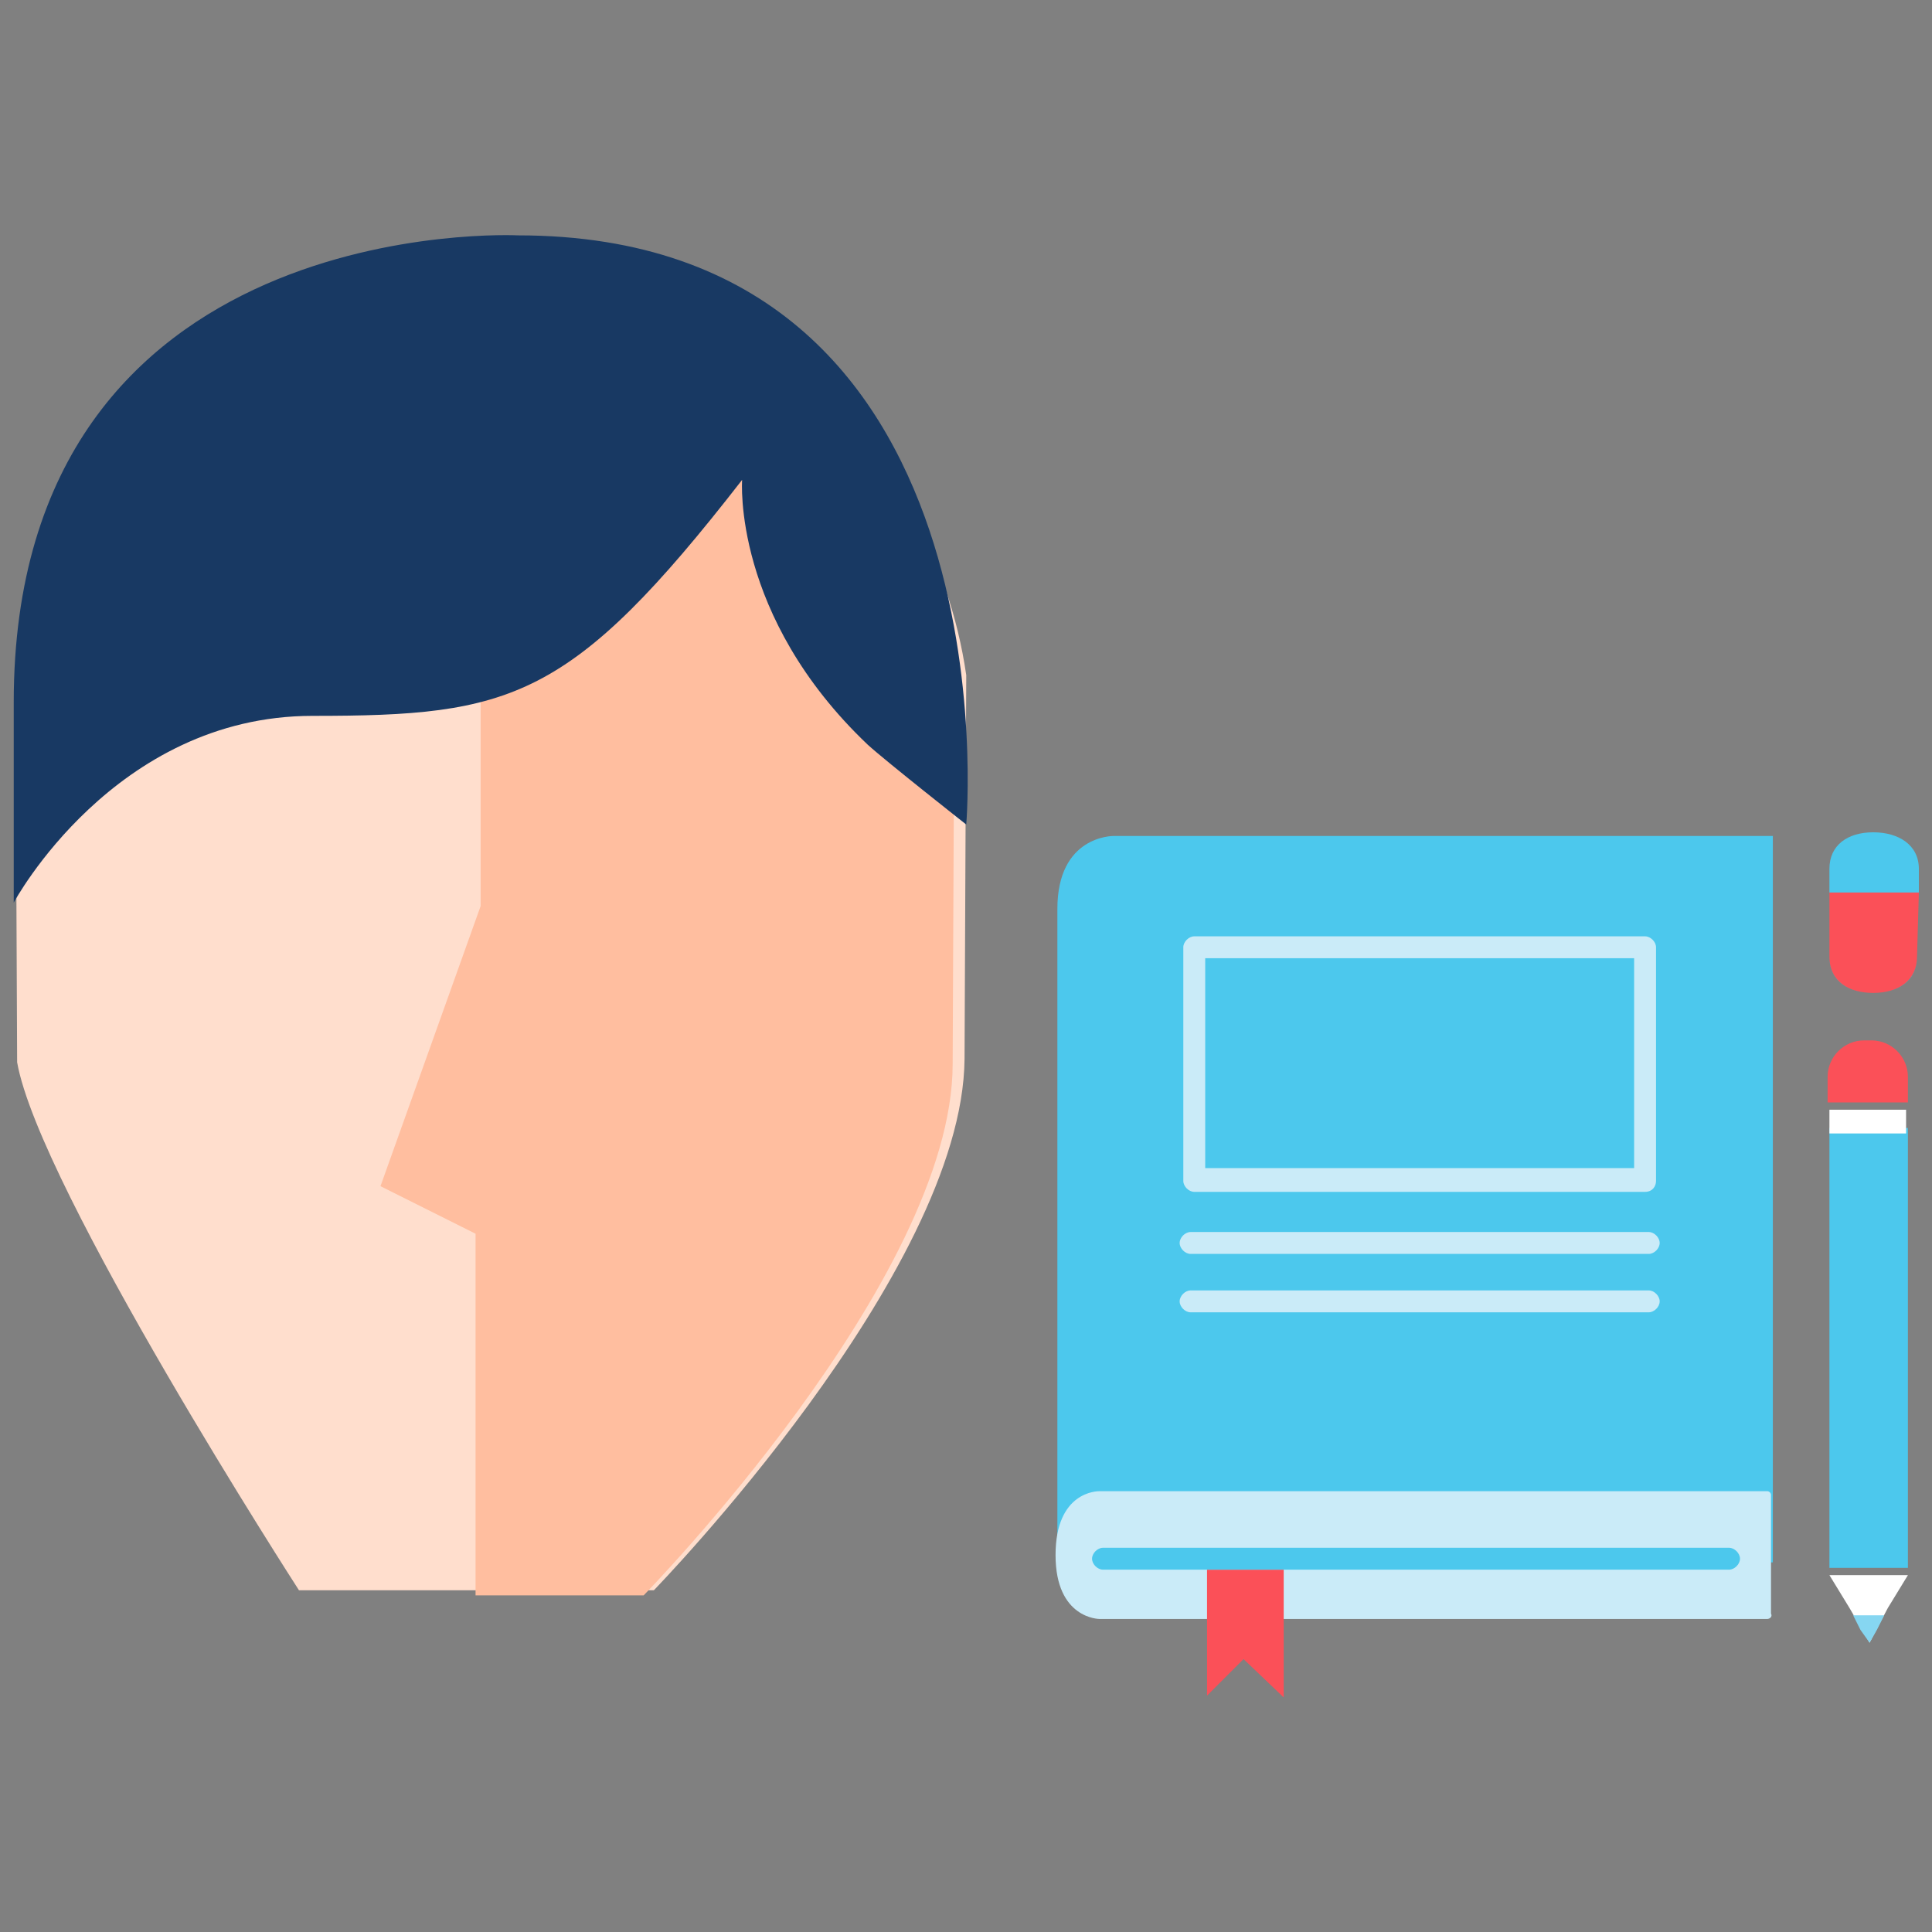 <?xml version="1.0" encoding="utf-8"?>
<svg version="1.1" id="Calque_1" x="0px" y="0px" viewBox="5.3 3.987 85 85" style="enable-background:new 0 0 100 100;" xmlns="http://www.w3.org/2000/svg">
  <rect x="5.3" y="3.987" width="85" height="85" fill="#808080" stroke="none"/>
  <style type="text/css">
	.st0{fill:#FFDECD;}
	.st1{fill:#FFBE9F;}
	.st2{fill:#183963;}
	.st3{fill:#4CC8ED;}
	.st4{fill:#CAEBF8;}
	.st5{fill:#FB5058;}
	.st6{fill:#FFFFFF;}
	.st7{fill:#86D6F1;}
</style>
  <g transform="matrix(1, 0, 0, 1, 0.603, -9.933)">
    <g style="" transform="matrix(0.747, 0, 0, 0.747, 1.342, 21.287)">
      <g>
        <path class="st0" d="M43,83.8H22.1c0,0-15.3-23.7-16.6-31.1v-0.1L5.4,30l0-0.1c2-13.8,14-24.2,28-24.2s26,10.4,28,24.2V30 l-0.1,22.5C61.2,65.1,43,83.8,43,83.8L43,83.8z"/>
        <path class="st1" d="M32.5,62.8L26.9,60l5.9-16.5V6c13.9,0,25.9,10.4,27.9,24.2v0.1l-0.1,22.5c0,12.7-18.2,31.3-18.2,31.3h-9.9 L32.5,62.8L32.5,62.8z"/>
        <path class="st2" d="M5.3,31.5c0-29,29.7-27.5,29.7-27.5c29.4,0,26.4,34.7,26.4,34.7S56.7,35,55.6,34c-8-7.6-7.4-15.6-7.4-15.6 c-10.1,13-13.6,13.9-25.3,13.9s-17.6,11-17.6,11L5.3,31.5L5.3,31.5z"/>
      </g>
    </g>
    <g style="" transform="matrix(0.803, 0, 0, 0.803, 14.761, 9.103)">
      <path class="st3" d="M84.6,91.6V51.8H48.5c-0.1,0-3.1,0-3.1,4v35.9L84.6,91.6L84.6,91.6z"/>
      <path class="st4" d="M84.3,94.5H47.7c0,0-2.2,0-2.2-3.3c0-3.3,2.2-3.3,2.2-3.3h36.6V94.5z"/>
      <path class="st4" d="M47.7,88.1c-0.1,0-1.9,0.1-1.9,3c0,3,1.8,3,1.9,3h36.4v-6.1L47.7,88.1L47.7,88.1z M84.3,94.7H47.7 c0,0-2.4,0-2.4-3.5c0-3.5,2.3-3.5,2.4-3.5h36.6c0.1,0,0.2,0.1,0.2,0.2v6.5C84.6,94.6,84.4,94.7,84.3,94.7"/>
      <polygon class="st5" points="53.6,92 53.6,98.9 55.6,96.9 57.8,99 57.8,92 &#9;"/>
      <path class="st4" d="M53.5,70H77V58.5H53.5V70z M77.6,71.3H52.9c-0.3,0-0.6-0.3-0.6-0.6V57.9c0-0.3,0.3-0.6,0.6-0.6h24.7 c0.3,0,0.6,0.3,0.6,0.6v12.8C78.2,71,78,71.3,77.6,71.3"/>
      <path class="st4" d="M77.8,77.9H52.7c-0.3,0-0.6-0.3-0.6-0.6s0.3-0.6,0.6-0.6h25.1c0.3,0,0.6,0.3,0.6,0.6S78.1,77.9,77.8,77.9"/>
      <path class="st4" d="M77.8,74.7H52.7c-0.3,0-0.6-0.3-0.6-0.6s0.3-0.6,0.6-0.6h25.1c0.3,0,0.6,0.3,0.6,0.6 C78.4,74.4,78.1,74.7,77.8,74.7"/>
      <path class="st3" d="M82.2,92H47.9c-0.3,0-0.6-0.3-0.6-0.6s0.3-0.6,0.6-0.6h34.3c0.3,0,0.6,0.3,0.6,0.6S82.5,92,82.2,92"/>
      <polygon class="st3" points="92,91.9 89.9,91.9 87.7,91.9 87.7,67.8 92,67.8 &#9;"/>
      <rect x="87.7" y="66.8" class="st6" width="4.2" height="1.3"/>
      <polygon class="st6" points="89.9,96 88.8,94.1 87.7,92.3 89.9,92.3 92,92.3 90.9,94.1 &#9;"/>
      <polygon class="st7" points="89.9,96 89.4,95.3 89,94.5 89.9,94.5 90.7,94.5 90.3,95.3 &#9;"/>
      <path class="st5" d="M92,66.4V65c0-1.1-0.9-2-2-2h-0.4c-1.1,0-2,0.9-2,2v1.4H92z"/>
      <path class="st3" d="M90.1,51.6c-1.4,0-2.4,0.7-2.4,2v4.8c0,1.4,1.1,2,2.4,2c1.4,0,2.4-0.7,2.4-2c0,1.4-1.1,2-2.4,2 c-1.4,0-2.4-0.7-2.4-2v-3.5h4.9v-1.3C92.6,52.3,91.5,51.6,90.1,51.6"/>
      <path class="st5" d="M92.6,54.9h-4.9v3.5c0,1.4,1.1,2,2.4,2c1.4,0,2.4-0.7,2.4-2L92.6,54.9L92.6,54.9z"/>
    </g>
  </g>
</svg>